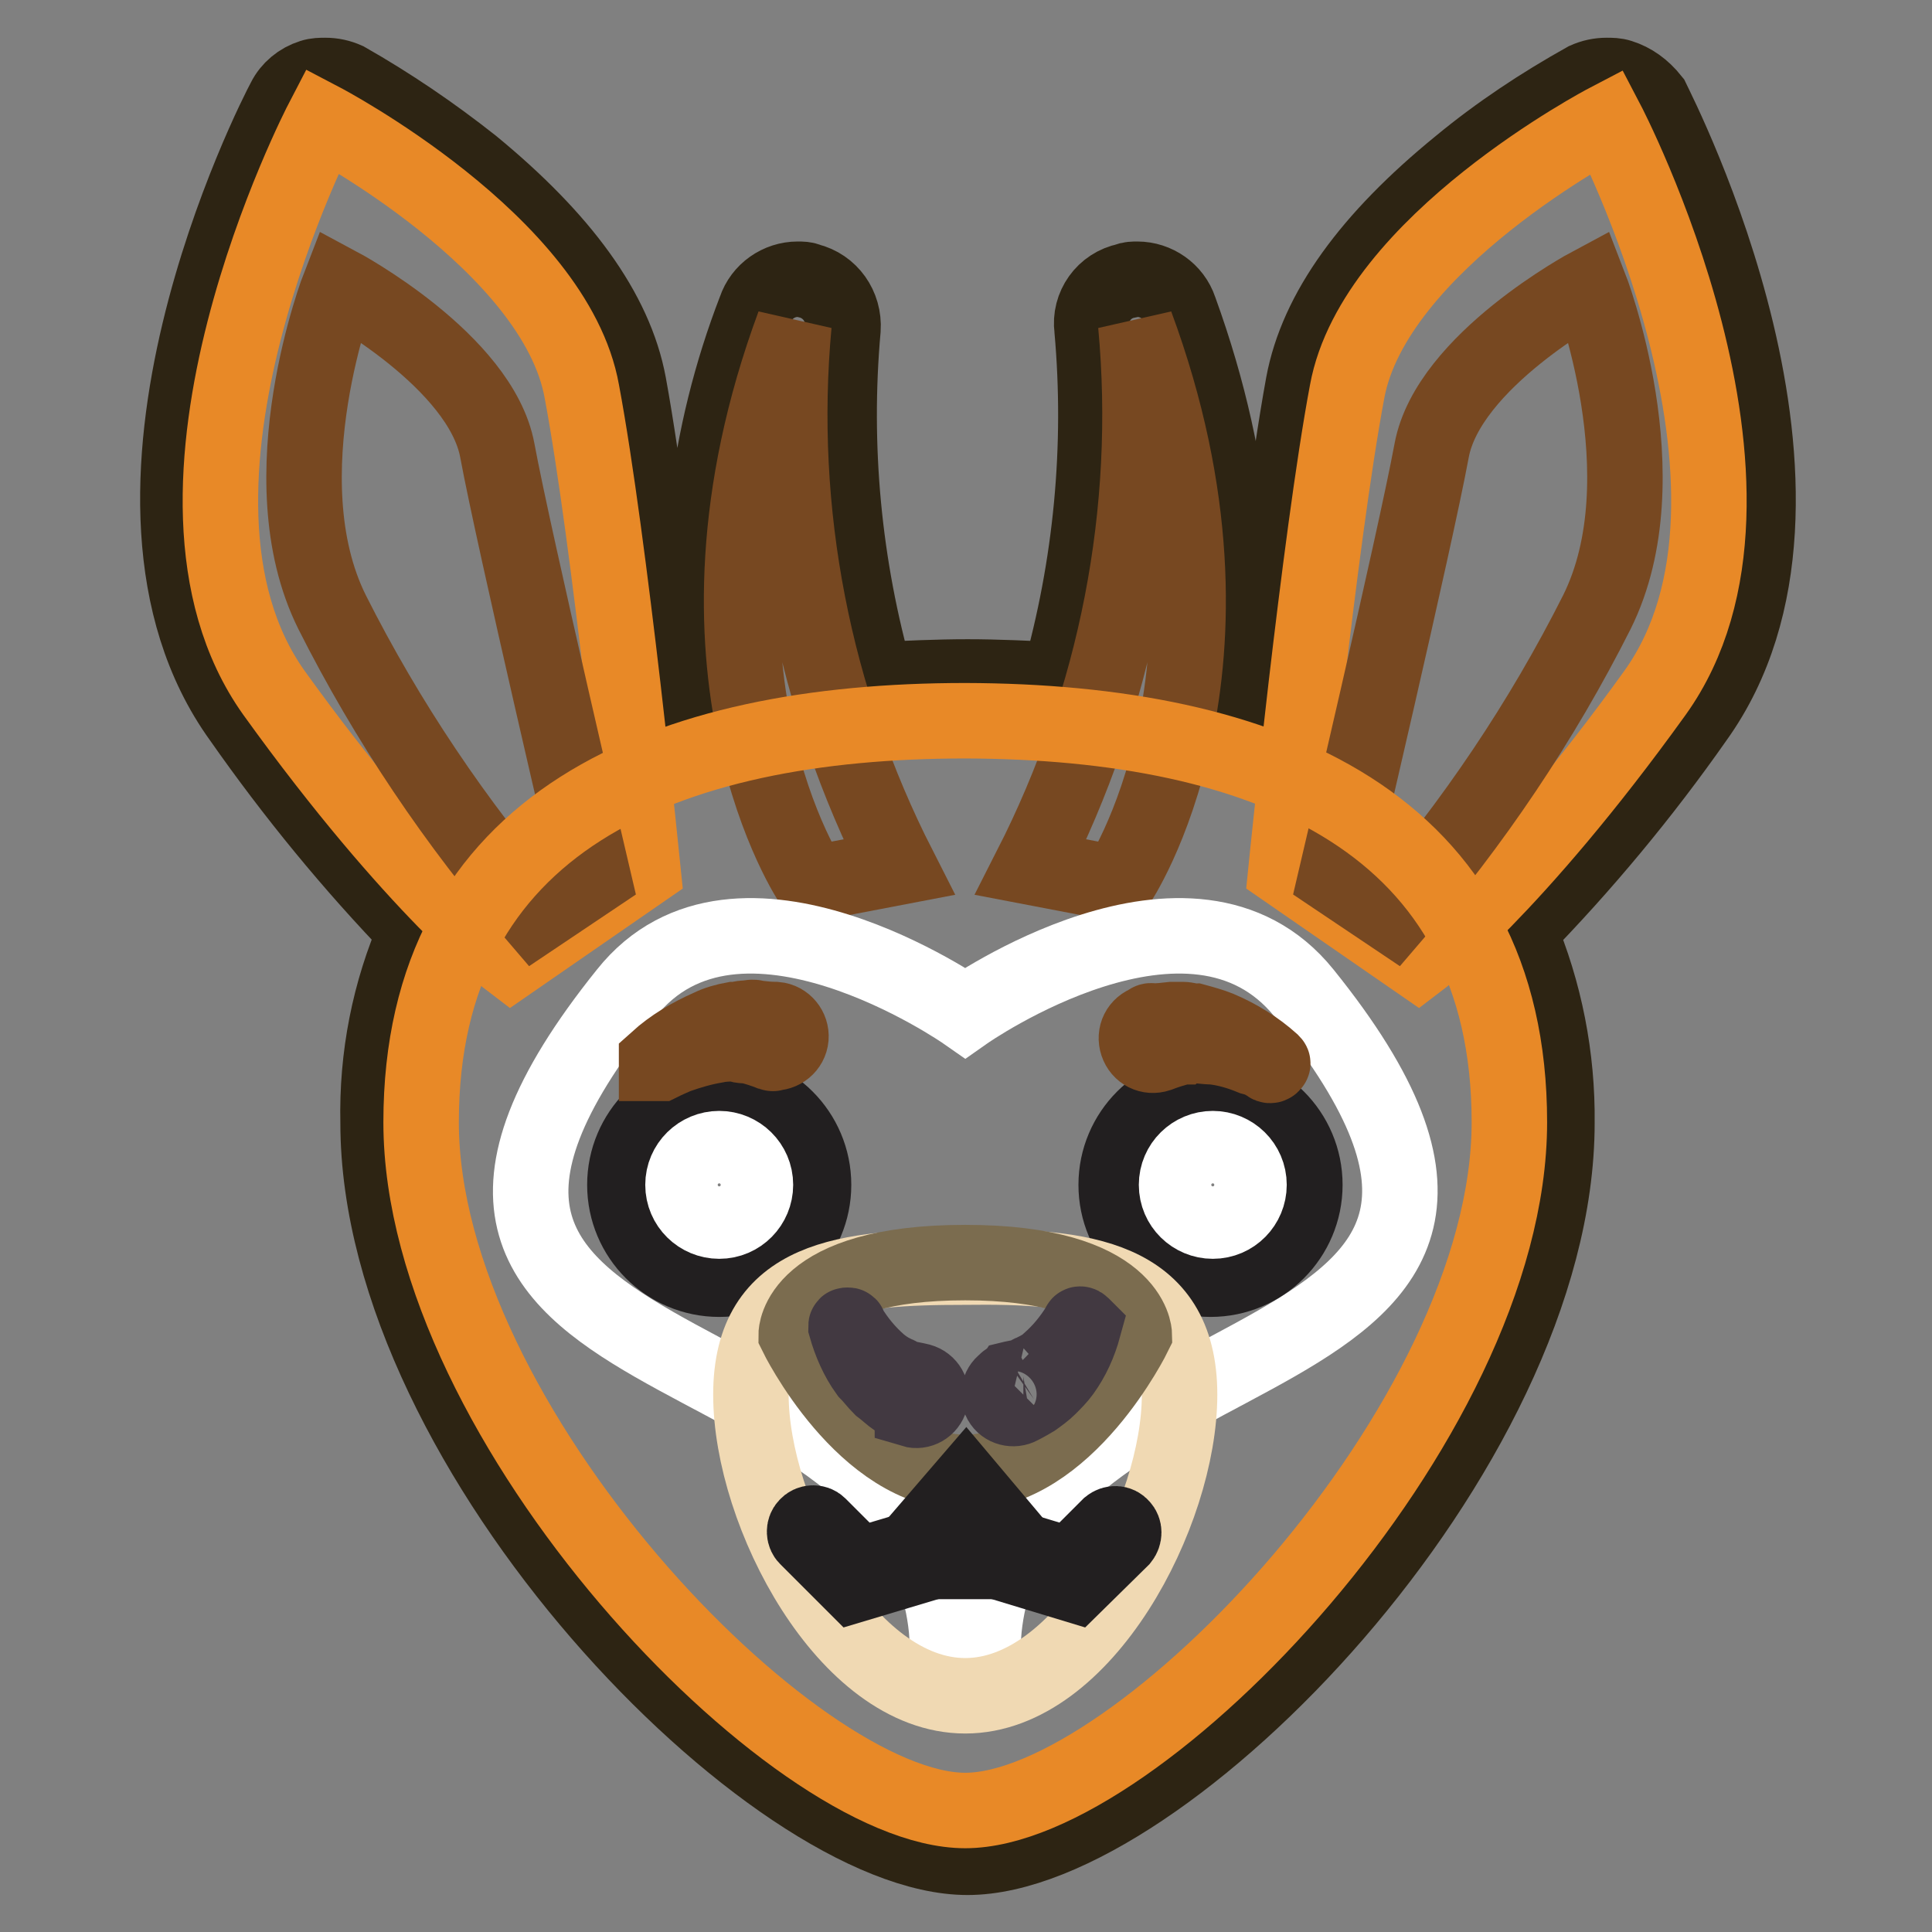 <?xml version="1.0" encoding="utf-8"?>
<!-- Svg Vector Icons : http://www.onlinewebfonts.com/icon -->
<!DOCTYPE svg PUBLIC "-//W3C//DTD SVG 1.1//EN" "http://www.w3.org/Graphics/SVG/1.1/DTD/svg11.dtd">
<svg version="1.1" xmlns="http://www.w3.org/2000/svg" xmlns:xlink="http://www.w3.org/1999/xlink" x="0px" y="0px" viewBox="0 0 256 256" enable-background="new 0 0 256 256" xml:space="preserve">
<rect x="0" y="0" width="256" height="256" fill="#808080" stroke="none"/>
<g> <path stroke-width="10" fill-opacity="0" stroke="#2d2413"  d="M214.7,10.2c-0.6-0.2-1.2-0.2-1.8-0.2c-1,0-1.9,0.2-2.8,0.6c-5.9,3.3-11.5,7-16.7,11.3 c-11.9,9.7-18.9,19.3-20.7,29c-2,10.9-4.2,28.8-6,44.1l-4.2-1.2c2-12.7,1.8-30.8-6.2-52.8c-0.8-2.4-3.1-4-5.6-4c-0.5,0-1,0-1.4,0.2 c-3,0.6-5,3.4-4.6,6.4c1.4,15.6-0.1,31.4-4.4,46.5c-4-0.2-8.1-0.4-12.1-0.4c-4,0-8.3,0.2-12.1,0.4c-4.3-15.1-5.8-30.9-4.4-46.5 c0.2-3-1.7-5.7-4.6-6.4c-0.4-0.2-0.9-0.2-1.4-0.2c-2.5,0-4.8,1.6-5.6,4c-6.5,16.8-8.6,34.9-6.2,52.8L89.3,95 c-1.8-15.3-4-33.2-6-44.1c-1.8-9.7-8.9-19.3-20.7-29c-5.3-4.2-10.9-8-16.7-11.3c-0.9-0.4-1.8-0.6-2.8-0.6c-0.6,0-1.2,0-1.8,0.2 c-1.6,0.5-2.9,1.6-3.6,3c-1.2,2.2-27,52.6-5.8,82c7,10,14.7,19.4,23.2,28.2c-3.5,8-5.2,16.6-5,25.4c0,43.7,52.4,97.3,78.1,97.3 c25.8,0,78.1-53.6,78.1-97.3c0.1-8.7-1.6-17.4-5-25.4c8.5-8.7,16.4-18.2,23.4-28.2c21.1-29.4-4.8-79.9-5.8-82 C217.7,11.7,216.3,10.7,214.7,10.2L214.7,10.2z"/> <path stroke-width="10" fill-opacity="0" stroke="#e88927"  d="M170.4,115.3c0,0,4.4-43.7,8.1-63.4c3.6-19.7,34.4-35.8,34.4-35.8s25.6,48.9,6.4,75.7 c-18.7,26-31.4,35.6-31.4,35.6L170.4,115.3z"/> <path stroke-width="10" fill-opacity="0" stroke="#774821"  d="M177,116.3c0,0,10.5-44.7,12.7-56.6c2.2-11.9,20.9-21.9,20.9-21.9s9.9,25.4,1,43.3 c-7.3,14.5-16.4,28-27,40.3L177,116.3z"/> <path stroke-width="10" fill-opacity="0" stroke="#e88927"  d="M85.2,115.3c0,0-4.4-43.7-8.1-63.4C73.6,32.2,42.7,16,42.7,16S17.2,65,36.3,91.8 c18.7,26,31.4,35.6,31.4,35.6L85.2,115.3z"/> <path stroke-width="10" fill-opacity="0" stroke="#774821"  d="M78.6,116.3c0,0-10.5-44.7-12.7-56.6S45,37.8,45,37.8s-9.9,25.4-1,43.3c7.3,14.5,16.4,28,27,40.3 L78.6,116.3z"/> <path stroke-width="10" fill-opacity="0" stroke="#774821"  d="M136.6,114.9c11.3-22.2,16.2-47.1,13.9-71.9c16.9,45.7-2.4,74.1-2.4,74.1L136.6,114.9z M119.1,114.9 c-11.3-22.2-16.2-47.1-13.9-71.9c-16.9,45.7,2.4,74.1,2.4,74.1L119.1,114.9z"/> <path stroke-width="10" fill-opacity="0" stroke="#e88927"  d="M200,148.7c0,39.9-49.3,91.2-72.1,91.2c-22.8,0-72.1-51.3-72.1-91.2c0-39.9,32.4-53.2,72.1-53.2 C167.8,95.6,200,108.9,200,148.7z"/> <path stroke-width="10" fill-opacity="0" stroke="#ffffff"  d="M172.8,131.6c-14.9-18.5-44.9,2.6-44.9,2.6s-30.2-21.1-44.9-2.6c-43.7,54.4,39.3,41.3,42.5,85.2h4.8 C133.6,172.7,216.5,185.8,172.8,131.6L172.8,131.6z"/> <path stroke-width="10" fill-opacity="0" stroke="#221f20"  d="M147.9,157c0,6.9,5.6,12.5,12.5,12.5s12.5-5.6,12.5-12.5c0-6.9-5.6-12.5-12.5-12.5S147.9,150.1,147.9,157z" /> <path stroke-width="10" fill-opacity="0" stroke="#ffffff"  d="M155.9,157c0,2.7,2.2,4.8,4.8,4.8c2.7,0,4.8-2.2,4.8-4.8c0,0,0,0,0,0c0-2.7-2.2-4.8-4.8-4.8 C158.1,152.2,155.9,154.3,155.9,157C155.9,157,155.9,157,155.9,157z"/> <path stroke-width="10" fill-opacity="0" stroke="#774821"  d="M152.7,135.3c0.9,0,1.7-0.1,2.6-0.2h1.4c0.6,0,1,0.2,1.6,0.2c1.1,0.3,2.2,0.6,3.2,1c2.6,1.1,5,2.6,7,4.4 c0.2,0.2,0.2,0.2,0,0.4c-0.1,0.1-0.3,0.1-0.4,0c0,0,0,0,0,0c-0.7-0.5-1.4-0.8-2.2-1c-1.7-0.7-3.4-1.2-5.2-1.4c-1,0-2-0.2-2.8-0.2 c-0.3-0.1-0.7,0-1,0.2c-0.3,0-0.7,0-1,0.2c-1.4,0.4-2.4,0.8-2.4,0.8c-1.2,0.4-2.4-0.2-2.8-1.4c-0.4-1.2,0.2-2.4,1.4-2.8 c0,0,0.1,0,0.1,0C152.2,135.3,152.5,135.2,152.7,135.3L152.7,135.3z"/> <path stroke-width="10" fill-opacity="0" stroke="#221f20"  d="M82.8,157c0,6.9,5.6,12.5,12.5,12.5c6.9,0,12.5-5.6,12.5-12.5c0,0,0,0,0,0c0-6.9-5.6-12.5-12.5-12.5 C88.4,144.5,82.8,150.1,82.8,157C82.8,157,82.8,157,82.8,157z"/> <path stroke-width="10" fill-opacity="0" stroke="#ffffff"  d="M90.5,157c0,2.7,2.2,4.8,4.8,4.8c2.7,0,4.8-2.2,4.8-4.8c0,0,0,0,0,0c0-2.7-2.2-4.8-4.8-4.8 S90.5,154.3,90.5,157C90.5,157,90.5,157,90.5,157z"/> <path stroke-width="10" fill-opacity="0" stroke="#774821"  d="M102.1,139.5c0,0-1-0.4-2.4-0.8c-0.4-0.2-0.6,0-1-0.2c-0.3,0.1-0.7,0-1-0.2c-0.9,0-1.9,0-2.8,0.2 c-1.8,0.3-3.5,0.8-5.2,1.4c-1.4,0.6-2.2,1-2.2,1H87v-0.4c2.1-1.9,4.5-3.3,7-4.4c1-0.5,2.1-0.8,3.2-1c0.6,0,1.2-0.2,1.6-0.2 c0.4,0,1-0.2,1.4,0c0.9,0.1,1.7,0.2,2.6,0.2c1.2,0.1,2.1,1.2,2,2.4c-0.1,1.2-1.2,2.1-2.4,2C102.5,139.7,102.3,139.5,102.1,139.5 L102.1,139.5z"/> <path stroke-width="10" fill-opacity="0" stroke="#f0d9b3"  d="M156.3,184.8c0,15.7-12.7,39.9-28.4,39.9c-15.7,0-28.4-24.2-28.4-39.9s12.7-16.9,28.4-16.9 C143.4,167.7,156.3,169.1,156.3,184.8z"/> <path stroke-width="10" fill-opacity="0" stroke="#7b6c4f"  d="M127.9,167.3c-22.4,0-22.4,9.5-22.4,9.5s8.9,18.3,22.4,18.3c13.5,0,22.4-18.3,22.4-18.3 S150.1,167.3,127.9,167.3z"/> <path stroke-width="10" fill-opacity="0" stroke="#221f20"  d="M142.4,210l-14.5-4.4l-14.7,4.4l-6.2-6.2c-0.5-0.4-0.5-1.2-0.1-1.6c0.4-0.5,1.2-0.5,1.6-0.1 c0,0,0,0,0.1,0.1l5.2,5.2l14.1-4.2l13.9,4.2l5.2-5.2c0.5-0.4,1.2-0.4,1.6,0.1c0.4,0.4,0.4,1.1,0,1.6L142.4,210z"/> <path stroke-width="10" fill-opacity="0" stroke="#221f20"  d="M119.3,206.9l8.7-10.1l8.5,10.1H119.3z"/> <path stroke-width="10" fill-opacity="0" stroke="#423941"  d="M120.5,186.4c0,0-0.8-0.4-1.8-1c-0.6-0.4-1.2-1-2-1.6c-0.6-0.6-1.2-1.4-1.8-2c-1.3-1.8-2.2-3.9-2.8-6 c0-0.2,0-0.2,0.2-0.2c0.2,0,0.2,0,0.2,0.2c1.1,1.8,2.4,3.4,4,4.8c0.6,0.5,1.2,0.9,1.8,1.2c0.2,0.2,0.6,0.2,0.8,0.4 c0.2,0.2,0.4,0.2,0.8,0.4c1.2,0.2,2,0.4,2,0.4c1.1,0.3,1.7,1.4,1.4,2.4c-0.3,1.1-1.4,1.7-2.4,1.4 C120.9,186.6,120.7,186.6,120.5,186.4z M133.6,182.8c0,0,0.8-0.2,2-0.4c0.4,0,0.4-0.2,0.8-0.4c0.2-0.2,0.6-0.2,0.8-0.4 c0.6-0.3,1.3-0.7,1.8-1.2c1.6-1.4,2.9-3,4-4.8c0-0.2,0.2-0.2,0.4,0l0.2,0.2c-0.6,2.2-1.5,4.2-2.8,6c-0.5,0.7-1.2,1.4-1.8,2 c-0.6,0.6-1.3,1.1-2,1.6c-1,0.6-1.8,1-1.8,1c-0.9,0.5-2.1,0.2-2.6-0.7c-0.5-0.9-0.2-2.1,0.7-2.6c0,0,0.1,0,0.1,0 C133.2,183,133.4,183,133.6,182.8z"/></g>
</svg>